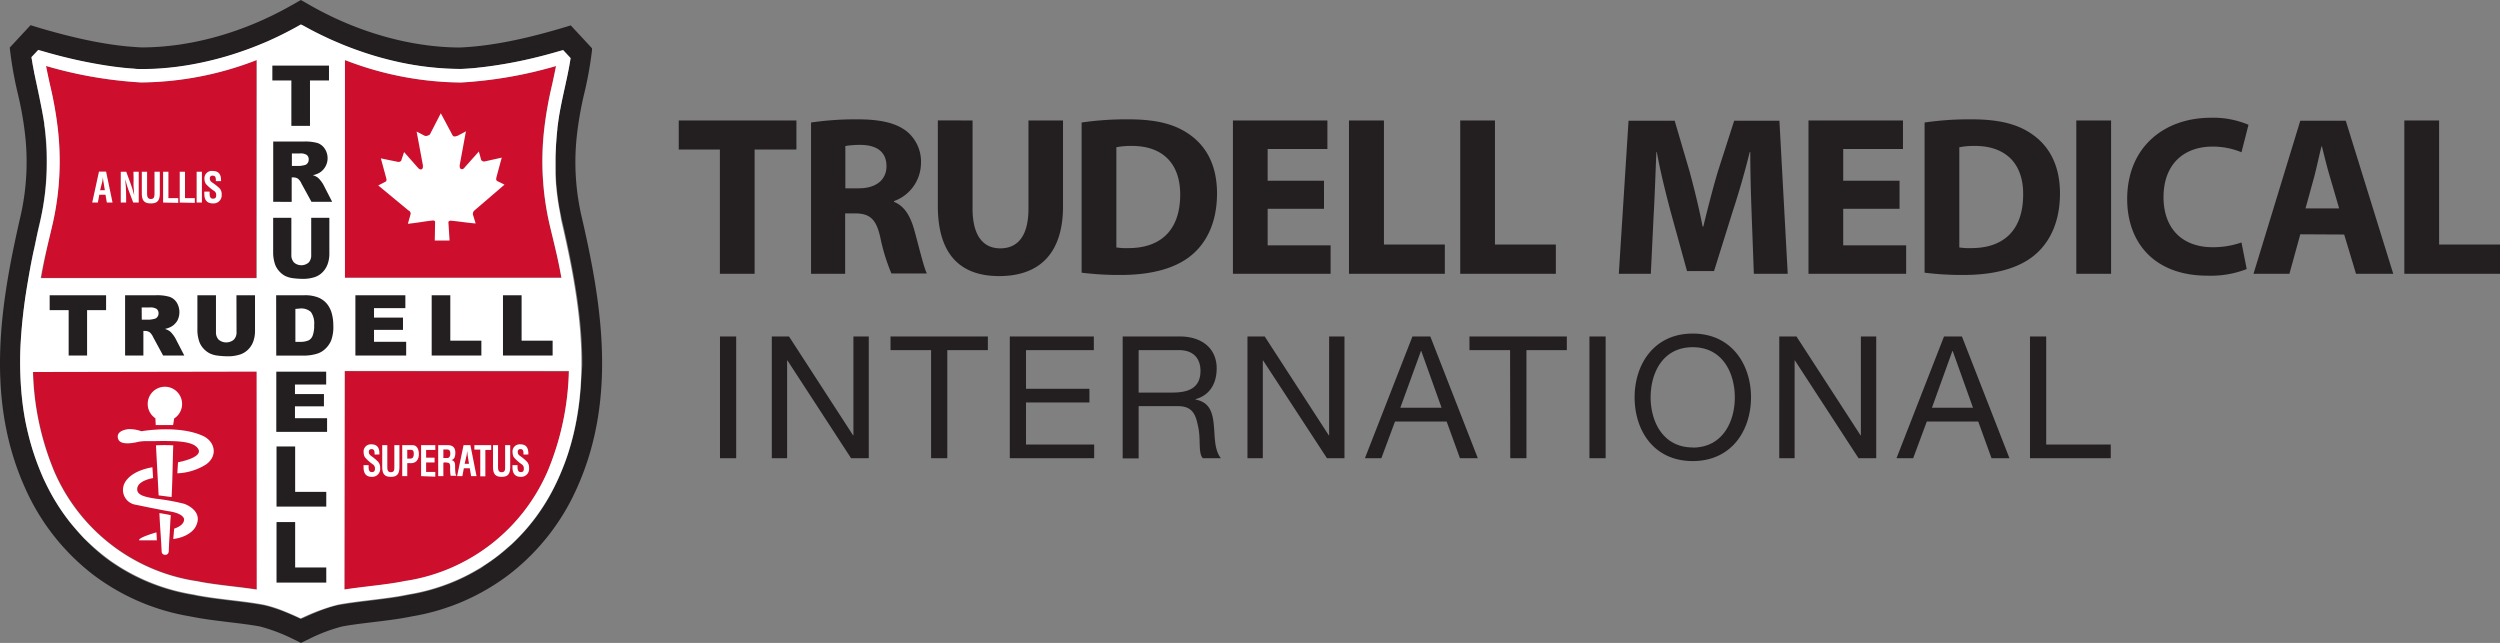 <svg viewBox="0 0 526.273 135.34" xmlns="http://www.w3.org/2000/svg"><rect x="0" y="0" width="526.273" height="135.34" fill="#808080" stroke="none"/><g fill="none" fill-rule="evenodd"><path d="M122.333 45.15a51 51 0 01-.8-17.44 73.45 73.45 0 011.45-8 78.56 78.56 0 001.64-9.12v-.43l-4.47-4.81-1 .3c-8.95 2.7-16.06 4.08-22.35 4.35-10.28-.03-21.47-3.17-31.47-8.86l-2-1.14-2 1.14c-10 5.69-21.15 8.83-31.5 8.84-6.26-.27-13.36-1.65-22.31-4.34l-1.09-.34-4.38 4.72.06.55a80.76 80.76 0 001.63 9.12 71.46 71.46 0 011.46 8 51.34 51.34 0 01-.8 17.45c-4.07 17.72-7.78 38.23.81 57.43a47.08 47.08 0 0014.28 18.32 46.39 46.39 0 0020.51 8.86c2.52.53 5.47.89 8.31 1.23 2.39.29 4.65.56 6.5.92a37 37 0 016.78 2.57l1.77.87 1.77-.87a35.92 35.92 0 016.79-2.57c1.85-.36 4.1-.63 6.49-.92 2.85-.34 5.79-.7 8.31-1.23a46.29 46.29 0 0020.51-8.86 47 47 0 0014.29-18.32c8.59-19.2 4.92-39.71.81-57.42zm0 35.27c0 .65-.08 1.31-.14 2-.08 1-.19 2-.32 3l-.06.46c-.14 1-.29 1.91-.48 2.86-.094.493-.194.983-.3 1.47-.08.37-.16.73-.25 1.1-.26 1.1-.56 2.19-.9 3.28-.15.51-.32 1-.49 1.52-.34 1-.71 2-1.13 3-.2.5-.41 1-.64 1.5-.45 1-.94 2-1.46 3-.34.64-.69 1.26-1.06 1.87-.46.77-.94 1.52-1.45 2.26-.51.74-1 1.44-1.57 2.13-.57.69-1.1 1.37-1.68 2-.58.63-1.18 1.28-1.8 1.89a39.139 39.139 0 01-4.5 3.84c-.36.27-.73.54-1.1.79-.37.25-1 .65-1.45 1-.45.35-.73.45-1.1.66-1.1.65-2.24 1.25-3.4 1.79l-1.17.53a43.19 43.19 0 01-7.37 2.39c-.42.1-.85.19-1.28.27l-1.29.23-.59.12-.62.12-1.28.22-1.07.16c-1.26.18-2.57.34-3.88.5l-2.91.36-1.87.25-1.76.27-.83.15c-.38.08-.79.18-1.21.3l-.65.19-.65.22-.66.23c-.54.2-1.08.41-1.58.62l-.59.24-.55.24-.88.39-.41.19-.18.08h-.06l-.15.07-.11.06h-.27l-1-.46c-.73-.33-1.73-.76-2.8-1.18l-1-.36-1-.33a18.34 18.34 0 00-1.85-.49l-1.69-.29-1.83-.26-2.88-.36-2-.24c-1.31-.16-2.6-.33-3.83-.52l-1.35-.23-1.28-.25a43.25 43.25 0 01-6.62-1.63l-.91-.32c-.81-.29-1.61-.6-2.4-.94a41.85 41.85 0 01-4.58-2.32c-.37-.21-.73-.43-1.09-.66-.73-.46-1.44-.93-2.13-1.43-.69-.5-1.38-1-2-1.57a41.22 41.22 0 01-4.61-4.54c-.58-.65-1.14-1.32-1.69-2-.42-.54-.83-1.1-1.23-1.66-.4-.56-.59-.84-.87-1.27-.28-.43-.62-1-.92-1.46a47.954 47.954 0 01-1.94-3.6l-.62-1.23-.42-1-.4-1c-.26-.65-.5-1.31-.73-2-.23-.69-.49-1.42-.71-2.14-.15-.48-.29-1-.42-1.45-.27-1-.51-2-.73-2.93l-.32-1.43c-.18-1-.34-1.91-.47-2.86l-.06-.46c-.13-1-.24-2-.33-3a76.6 76.6 0 01-.22-5.28c-.02-1.77 0-3.49.14-5.24.06-1.06.13-2.12.23-3.18s.24-2.39.38-3.58c.08-.57.15-1.14.23-1.72.16-1.14.34-2.29.53-3.43.19-1.14.39-2.3.57-3.43.18-1.13.45-2.28.68-3.42.33-1.6.68-3.2 1-4.79.15-.68.31-1.35.47-2 .09-.4.18-.81.26-1.21.17-.8.31-1.6.43-2.4.12-.8.23-1.59.32-2.38.09-.79.14-1.58.19-2.37.05-.79.08-1.55.09-2.33v-2.36-1.49l-.06-1.11c-.07-1.12-.16-2.25-.28-3.38a47.07 47.07 0 00-.46-3.25c-.06-.35-.13-.71-.19-1.07-.21-1.07-.43-2.13-.66-3.19-.54-2.61-1.12-5.12-1.5-7.72l1.38-1.49c1.35.39 2.71.77 4.09 1.13 1 .25 2 .49 2.92.72l1.47.34c1.48.32 3 .62 4.44.87l1.48.24c1.14.18 2.28.32 3.42.44l1.13.11 1.49.12 1.34.07c1.906 0 3.826-.097 5.76-.29.64-.07 1.28-.14 1.92-.23.86-.11 1.72-.24 2.57-.39a69.81 69.81 0 008.92-2.17l1.26-.41a74.46 74.46 0 008.25-3.33l1-.48 2-1c.65-.35 1.3-.7 1.93-1.07.64.37 1.29.72 1.94 1.07 1 .51 2 1 3 1.49.67.32 1.34.63 2 .92 1.7.753 3.426 1.42 5.18 2l1 .36 1.25.41c1.18.373 2.37.707 3.57 1a68.618 68.618 0 008.41 1.61 60.21 60.21 0 007.19.45c1 0 2-.11 2.94-.2.94-.09 2-.2 3-.33 2.47-.33 4.95-.78 7.4-1.32l1.47-.34c1-.23 2-.47 2.93-.72 1.31-.34 2.61-.71 3.9-1.08l1.54 1.65c-.11.71-.23 1.42-.37 2.13-.14.71-.28 1.42-.43 2.13-.3 1.41-.62 2.83-.92 4.24-.15.71-.3 1.42-.43 2.13-.07.36-.13.72-.2 1.07-.12.72-.23 1.44-.32 2.16 0 .36-.09.72-.13 1.09v.15c-.14 1.46-.26 2.91-.32 4.34v1.49c0 1.58 0 3.16.08 4.73 0 .79.12 1.58.2 2.37.08.79.19 1.59.31 2.38.09.6.2 1.2.32 1.8.12.6.24 1.2.38 1.81.1.42.2.85.29 1.28l.18.75c.46 2.06.91 4.12 1.32 6.19.13.67.27 1.35.39 2 .12.65.25 1.32.36 2 .29 1.63.55 3.26.78 4.88.07.58.15 1.15.22 1.72.15 1.19.28 2.39.39 3.58.11 1.19.17 2.12.23 3.18.1 1.75.15 3.5.13 5.24-.11 1.2-.14 2.3-.24 3.39z" fill="#231F20" fill-rule="nonzero"></path><path d="M12.113 26.8a59.63 59.63 0 01-1 20.09c-.9 3.9-1.67 7.25-2.42 11.61h45.26c0-16.52.06-29.48.06-45.87a68.51 68.51 0 01-24.26 4.71h-.1a89.51 89.51 0 01-20-3.47c.25 1.3.54 2.62.84 4a79.87 79.87 0 011.62 8.93zM72.553 58.47h45.61c-.75-4.35-1.67-7.7-2.57-11.58a59.37 59.37 0 01-1-20.09 79.87 79.87 0 011.6-8.91c.3-1.35.59-2.67.84-4a89.61 89.61 0 01-20 3.47h-.11a68.74 68.74 0 01-24.31-4.72c0 16.11-.06 29.64-.06 45.83zM54.073 78.16l-47.09.09a58.37 58.37 0 004.49 21 39 39 0 0029.67 23h.13c2.25.49 5.08.83 7.82 1.16 1.67.2 3.37.41 5 .65l-.02-45.9zM72.563 78.16l-.06 46c1.63-.26 3.41-.47 5.14-.68 2.74-.33 5.57-.67 7.82-1.16h.12a39 39 0 0029.67-23 58.29 58.29 0 004.5-21.11l-47.19-.05z" fill="#CE0E2D" fill-rule="nonzero"></path><path d="M117.683 43.78c-.14-.8-.26-1.59-.37-2.39-.21-1.58-.33-3.16-.39-4.74v-2.36c0-.79 0-1.58.06-2.37.06-1.59.18-3.19.35-4.8 0-.36.08-.73.13-1.09.09-.72.2-1.44.32-2.15.07-.36.13-.72.2-1.07.27-1.43.58-2.84.89-4.26.08-.35.16-.7.23-1.06.24-1.06.46-2.12.66-3.19.13-.68.25-1.37.35-2.06l-1.58-1.7-2.4.68a95.07 95.07 0 01-16.2 3.1c-1 .09-2 .15-2.94.19a62.65 62.65 0 01-15.1-1.93c-.71-.18-1.43-.37-2.14-.57a74 74 0 01-7.75-2.69l-1.25-.53-.83-.36c-.88-.39-1.74-.8-2.6-1.22-.86-.42-1.65-.83-2.46-1.27l-1-.55-.53-.25a77.13 77.13 0 01-6.89 3.5c-.68.3-1.37.58-2.06.86s-1.38.55-2.07.8-1.4.51-2.1.74a69.74 69.74 0 01-10.72 2.68c-.72.12-1.44.22-2.16.32-1.09.14-2.17.25-3.25.33-1.44.11-2.87.16-4.3.16-.49 0-1 0-1.46-.08-1-.06-2-.15-2.95-.26l-1.48-.18a101.56 101.56 0 01-13.25-2.77l-2.58-.73-1.44 1.52c.07.4.13.8.2 1.2.11.65.24 1.3.37 1.95 0 .13 0 .25.07.38.35 1.71.74 3.41 1.07 5.08.33 1.67.72 3.55 1 5.35 0 .36.09.73.13 1.09a56.71 56.71 0 01-.9 19.07c-.23 1.17-.54 2.31-.79 3.49-.25 1.18-.44 2.23-.73 3.37-.47 2.28-.9 4.57-1.28 6.85-.1.58-.19 1.15-.28 1.72-.44 2.86-.78 5.73-1 8.59a73.57 73.57 0 00.35 15.35c.16 1.12.34 2.25.56 3.37.333 1.68.743 3.347 1.23 5 .33 1.11.69 2.21 1.1 3.31.41 1.1.85 2.2 1.33 3.29a46.35 46.35 0 002.52 4.86c.7 1.16 1.44 2.28 2.22 3.34l.8 1.06c.41.51.82 1 1.25 1.5.43.5.58.67.88 1 .45.48.89 1 1.35 1.41.93.91 1.89 1.78 2.89 2.6.666.54 1.333 1.06 2 1.56.56.41 1.14.79 1.72 1.17.58.38 1.38.86 2.09 1.26s1.52.83 2.3 1.2c.56.27 1.12.54 1.69.78a42 42 0 009.93 2.89l.84.18c1.15.21 2.39.4 3.68.58l2.92.37c2 .23 3.92.46 5.69.74.58.09 1.15.18 1.69.29a26.8 26.8 0 014.44 1.43l.31.12.59.25.54.23c1.14.5 1.92.88 1.92.88a41.59 41.59 0 017.81-2.91c.54-.11 1.1-.2 1.69-.29.88-.14 1.81-.26 2.77-.39 1.59-.2 3.25-.39 4.87-.6l1.92-.26c.63-.09 1.25-.18 1.84-.29.59-.11 1.18-.21 1.72-.33a42.14 42.14 0 0011.11-3.41 42.288 42.288 0 004.5-2.46c.72-.45 1.43-.93 2.13-1.43a36.943 36.943 0 003-2.4l1-.86c.94-.88 1.86-1.81 2.73-2.79a39.1 39.1 0 002.48-3.07 43.43 43.43 0 004.74-8.2 52.45 52.45 0 001.92-4.94 56.31 56.31 0 002-8.36c.18-1.13.34-2.26.46-3.39 1.34-12.43-1-25.18-3.91-37.63-.1-.79-.26-1.6-.41-2.4zm-106.54 3.11a59.63 59.63 0 001-20.09 79.87 79.87 0 00-1.6-8.91c-.3-1.35-.59-2.67-.84-4a89.51 89.51 0 0020 3.47h.1a68.51 68.51 0 0024.24-4.72v45.91H8.563c.77-4.41 1.68-7.76 2.58-11.66zm42.9 77.23c-1.58-.24-3.28-.45-5-.65-2.74-.33-5.57-.67-7.82-1.16h-.13a39 39 0 01-29.67-23 58.37 58.37 0 01-4.49-21l47.09-.09.02 45.9zm18.57-111.48a68.74 68.74 0 0024.33 4.73h.11a89.61 89.61 0 0020-3.47c-.25 1.3-.54 2.62-.84 4a79.87 79.87 0 00-1.6 8.91 59.37 59.37 0 001 20.09c.9 3.88 1.82 7.23 2.57 11.58h-45.57V12.64zm42.64 86.61a39 39 0 01-29.67 23h-.12c-2.25.49-5.08.83-7.82 1.16-1.73.21-3.51.42-5.14.68l.06-46h47.19a58.29 58.29 0 01-4.5 21.18v-.02z" fill="#FFF" fill-rule="nonzero"></path><path d="M19.413 42.64l1.42-6.51h1.5l1.36 6.51h-1.2l-.29-1.65h-1.3l-.3 1.65h-1.19zm1.66-2.6h1l-.31-1.85c-.05-.3-.07-.6-.11-.9-.04-.3 0-.3 0-.44v.44c0 .15-.06.6-.11.9l-.47 1.85zM28.093 36.15h1.11v6.49h-1.16l-.87-2.31a22.51 22.51 0 01-.79-2.59c0 .53.09 1.2.12 1.85.03.65.05 1.31.05 1.83v1.22h-1.13v-6.49h1.15l.87 2.37c.319.845.583 1.71.79 2.59 0-.59-.08-1.22-.11-1.85-.03-.63 0-1.25 0-1.83l-.03-1.28zM32.523 36.15h1.12v4.54c0 1.44-.43 2.13-1.89 2.13s-1.9-.69-1.9-2.13v-4.54h1.11v4.49c0 .62.05 1.25.8 1.25s.76-.63.76-1.25v-4.49zM34.333 42.64v-6.49h1.12v5.56h2.07v1zM37.833 42.64v-6.49h1.11v5.56h2.07v1zM41.393 42.64v-6.49h1.11v6.49zM45.443 38.13c0-.58 0-1.15-.66-1.15a.53.53 0 00-.61.6c0 .5.29.69.64.93.476.323.927.68 1.35 1.07.35.363.532.856.5 1.36a1.71 1.71 0 01-1.84 1.88c-1.34 0-1.81-.82-1.81-2v-.48h1.11v.38c0 .64.15 1.1.7 1.1.55 0 .69-.27.69-.77a1 1 0 00-.44-.86 8.38 8.38 0 01-1.74-1.48 1.94 1.94 0 01-.29-1 1.55 1.55 0 011.75-1.72c1.78 0 1.73 1.5 1.74 2.14h-1.09zM78.853 95.69c0-.58 0-1.15-.63-1.15-.35 0-.58.17-.58.61 0 .44.27.68.61.92.459.324.89.685 1.29 1.08.34.368.514.86.48 1.36a1.67 1.67 0 01-1.76 1.87c-1.27 0-1.73-.81-1.73-2v-.47h1.06v.38c0 .63.15 1.09.67 1.09s.67-.27.67-.76a1 1 0 00-.43-.86 8.56 8.56 0 01-1.68-1.5 2 2 0 01-.27-1 1.51 1.51 0 011.66-1.72c1.7 0 1.65 1.49 1.66 2.13l-1.02.02zM83.013 93.71h1.07v4.55c0 1.44-.42 2.12-1.8 2.12-1.38 0-1.82-.68-1.82-2.12v-4.55h1.07v4.44c0 .63 0 1.25.76 1.25s.72-.62.72-1.25v-4.44zM84.673 100.23v-6.52h2.17c1 0 1.33 1 1.33 1.86a2.07 2.07 0 01-.54 1.54 1.7 1.7 0 01-1.19.39h-.71v2.73h-1.06zm1.06-3.69h.6c.46 0 .77-.22.77-1s-.26-.86-.85-.86h-.52v1.86zM88.643 100.23v-6.52h3v1h-1.94v1.64h1.78v1h-1.78v2h1.93v1zM93.333 97.42v2.81h-1.09v-6.52h2c.92 0 1.61.37 1.61 1.57 0 .71-.15 1.46-.87 1.57.63.09.82.55.82 1.18 0 .26 0 1.87.23 2v.13h-1.16a7 7 0 01-.11-1.65c0-.4 0-1-.37-1.07a2.73 2.73 0 00-.9-.09l-.16.07zm0-1h.83c.35 0 .63-.29.63-.94 0-.65-.27-.85-.67-.86h-.79v1.8zM96.223 100.23l1.36-6.52h1.44l1.29 6.52h-1.14l-.28-1.65h-1.25l-.31 1.65h-1.11zm1.59-2.59h.91l-.29-1.85c0-.3-.07-.6-.1-.9-.03-.3 0-.3 0-.43v.43c0 .15-.05.6-.1.9l-.42 1.85zM99.863 93.71h3.54v1h-1.23v5.56h-1.07v-5.63h-1.24zM106.333 93.71h1.07v4.55c0 1.44-.42 2.12-1.8 2.12-1.38 0-1.82-.68-1.82-2.12v-4.55h1.06v4.44c0 .63 0 1.25.77 1.25s.72-.62.72-1.25v-4.44zM110.203 95.69c0-.58 0-1.15-.62-1.15a.53.53 0 00-.59.61c0 .49.27.68.61.92.459.324.89.685 1.29 1.08.34.368.514.86.48 1.36a1.67 1.67 0 01-1.75 1.87c-1.28 0-1.74-.81-1.74-2v-.47h1.06v.38c0 .63.15 1.09.68 1.09s.65-.27.65-.76a1 1 0 00-.42-.86 8.56 8.56 0 01-1.68-1.5 2.05 2.05 0 01-.27-1 1.51 1.51 0 011.67-1.72c1.69 0 1.65 1.49 1.65 2.13l-1.02.02z" fill="#FFF" fill-rule="nonzero"></path><path fill="#231F20" fill-rule="nonzero" d="M10.453 62.15h11.88v3.14h-4v9.55h-3.88v-9.55h-4zM26.333 74.84V62.15h6.53a9.39 9.39 0 012.78.32 2.92 2.92 0 011.53 1.17 3.9 3.9 0 01.16 3.86 3.59 3.59 0 01-1.24 1.24 4.73 4.73 0 01-1.38.5 3.79 3.79 0 011 .47c.239.19.45.413.63.66.207.246.39.51.55.79l1.9 3.68h-4.46l-2.1-3.88a2.88 2.88 0 00-.71-1 1.67 1.67 0 00-1-.29h-.34v5.17h-3.85zm3.51-7.55h1.65a5.46 5.46 0 001-.17 1 1 0 00.63-.4 1.13 1.13 0 00.25-.73 1.18 1.18 0 00-.39-.95 2.43 2.43 0 00-1.46-.32h-1.7l.02 2.57zM49.773 62.15h3.91v7.56a6.412 6.412 0 01-.35 2.12 4.52 4.52 0 01-1.1 1.75 4.33 4.33 0 01-1.57 1 7.93 7.93 0 01-2.74.42 16.49 16.49 0 01-2-.13 5.08 5.08 0 01-1.83-.51 4.73 4.73 0 01-1.35-1.09 4.12 4.12 0 01-.83-1.47 7.59 7.59 0 01-.36-2.14v-7.51h3.91v7.74a2.22 2.22 0 00.57 1.62 2.49 2.49 0 003.18 0c.41-.44.62-1.03.58-1.63l-.02-7.73zM58.133 62.15h6a7.5 7.5 0 012.9.49 4.69 4.69 0 011.81 1.34 5.56 5.56 0 011 2 9.29 9.29 0 01.32 2.45 8.28 8.28 0 01-.44 3.21 5.18 5.18 0 01-1.33 1.87 4.33 4.33 0 01-1.83 1 9.67 9.67 0 01-2.41.35h-6l-.02-12.71zm4.05 2.88v6.93h1a4.16 4.16 0 001.8-.32c.392-.22.69-.576.84-1a5.79 5.79 0 00.31-2.2 4.2 4.2 0 00-.68-2.76 3 3 0 00-2.26-.74l-1.01.09zM74.813 62.15h10.52v2.71h-6.6v2h6.1v2.58h-6.1v2.51h6.77v2.89h-10.69zM90.873 62.15h3.92v9.56h6.54v3.13h-10.46zM105.883 62.15h3.92v9.56h6.53v3.13h-10.45zM57.333 13.81h11.92v3.13h-4v9.55h-3.92v-9.55h-4zM57.513 42.48V29.79h6.53a9.8 9.8 0 012.78.31 3 3 0 011.51 1.16 3.61 3.61 0 01-1.1 5.12 4.84 4.84 0 01-1.38.5 3.5 3.5 0 011 .47c.234.196.445.417.63.66.203.249.387.513.55.79l1.89 3.68h-4.36l-2.1-3.84a2.88 2.88 0 00-.71-1 1.67 1.67 0 00-1-.29h-.35v5.15l-3.89-.02zm3.93-7.55h1.66a6.47 6.47 0 001-.17 1 1 0 00.63-.4 1.13 1.13 0 00.25-.73 1.18 1.18 0 00-.39-1 2.35 2.35 0 00-1.46-.33h-1.69v2.63zM65.513 45.85h3.82v7.56a6.41 6.41 0 01-.34 2.12 4.57 4.57 0 01-1.07 1.75 4.17 4.17 0 01-1.52 1 7.54 7.54 0 01-2.66.42 15.72 15.72 0 01-2-.13 5.22 5.22 0 01-1.77-.51 4.47 4.47 0 01-1.31-1.1 4.18 4.18 0 01-.81-1.46 7.91 7.91 0 01-.35-2.14v-7.51h3.83v7.79a2.26 2.26 0 00.56 1.62 2.36 2.36 0 003.09 0 2.23 2.23 0 00.53-1.62v-7.79zM58.163 78.24h10.5v2.71h-6.57v2h6.1v2.59h-6.1v2.5h6.76v2.87h-10.69zM58.213 93.98h3.92v9.56h6.55v3.1h-10.47zM58.213 109.9h3.92v9.56h6.55v3.18h-10.47z"></path><path d="M86.053 44.33a.71.71 0 01.34.89l-.53 1.89c2.22-.23 3.07-.45 5.28-.7.24 0 .45.1.45.33l-.07 3.9h3.12l-.25-3.85c0-.24.34-.34.44-.34 2.23.21 3.18.41 5.3.6l-.57-1.87a.92.92 0 01.34-.9l6.3-5.41-1.34-.67c-.55-.2-.45-.54-.24-1.33l1-3.69-3.68.82c-.34 0-.68-.24-.68-.44l-.46-1.67-3 3.37c-.34.55-1.23.56-1-.67l1.28-6.95-1.67.9c-.57.22-1 .35-1.23-.22l-2.39-4.48-2.31 4.49s-.65.45-1.1.24l-1.68-.87 1.29 6.94c.22 1.22-.56 1.23-1 .69l-2.93-3.32-.55 1.63c0 .21-.23.45-.67.45l-3.67-.75 1 3.68c.22.78.35 1.12-.22 1.33l-1.33.69 6.4 5.3.03-.01z" fill="#FFF"></path><path d="M36.123 104.64l-2.73-.36c-.19-3.69-.36-6.7-.56-10.53a31.25 31.25 0 013.64 0c-.14 3.78-.14 7.02-.35 10.89zM33.553 108.01c1.36.21 2.39.43 2.39.43s0 .28-.08 1.14c-.11 2.62-.22 3.55-.33 6.18a1.26 1.26 0 01-.15.75.71.71 0 01-.63.29.73.73 0 01-.61-.31.7.7 0 01-.11-.37c-.16-3.3-.32-4.74-.48-8.11z" fill="#FFF" fill-rule="nonzero"></path><path d="M29.763 90.78s7.81-1.4 13 1c2.47 1.17 3.19 4.15.6 6a12.29 12.29 0 01-6.03 1.86l.14-2.33s6.4-1.13 3.77-3.35c-.64-.54-2-1-4.73-1.09-2.92-.07-2.92 0-5.16 0a10.1 10.1 0 00-2.3.15s-3.35.91-4.09-.41c0 0-1.07-1.83 2-2.27a7.33 7.33 0 012.8.44zM32.083 98.36l.15 2.28s-3.36.51-3.35 2.34c0 1.22 1.43 1.61 3.91 2a44.08 44.08 0 016 1.08s4.27 1.45 2.35 4.88c0 0-1 2.05-4.67 2.53l.19-2.19s2.18-.62 2.08-2c0 0 0-1.23-3.43-1.69 0 0-2.26-.4-6.7-1.33a3.15 3.15 0 01-2.62-3.93s.47-2.97 6.09-3.97zM32.933 112.06l.09 1.69h-3.69s-.75-.39 3.6-1.69zM38.333 85.05a3.62 3.62 0 10-5.62 3l.07 1.43h3.66l.22-1.39a3.61 3.61 0 001.67-3.04z" fill="#FFF" fill-rule="nonzero"></path><path fill="#231F20" fill-rule="nonzero" d="M151.543 31.48h-8.66v-6.12h24.77v6.12h-8.8v26.16h-7.31zM170.733 25.79a64.51 64.51 0 019.71-.67c4.78 0 8.13.72 10.43 2.53a8.19 8.19 0 013 6.75 8.57 8.57 0 01-5.69 7.94v.14c2.25.91 3.49 3.06 4.3 6 1 3.64 2 7.85 2.63 9.09h-7.46a40.58 40.58 0 01-2.32-7.49c-.86-4-2.25-5.11-5.22-5.16h-2.2v12.72h-7.18V25.79zm7.22 13.85h2.87c3.64 0 5.79-1.82 5.79-4.64 0-3-2-4.45-5.36-4.5a18.77 18.77 0 00-3.3.24v8.9zM204.733 25.36v18.55c0 5.55 2.11 8.37 5.84 8.37s5.93-2.68 5.93-8.37V25.36h7.27v18.08c0 9.94-5 14.68-13.44 14.68-8.13 0-12.91-4.5-12.91-14.78v-18l7.31.02zM227.693 25.79a65.13 65.13 0 019.85-.67c6.12 0 10.09 1.1 13.2 3.44 3.35 2.49 5.45 6.46 5.45 12.15 0 6.17-2.25 10.42-5.36 13-3.39 2.83-8.56 4.17-14.87 4.17a62.84 62.84 0 01-8.27-.48V25.79zm7.31 26.3c.84.125 1.69.171 2.54.14 6.6 0 10.9-3.58 10.9-11.28 0-6.7-3.87-10.23-10.14-10.23a15.63 15.63 0 00-3.3.28v21.09zM278.713 43.96h-11.86v7.68h13.25v6h-20.56V25.36h19.89v6h-12.58v6.69h11.86zM283.973 25.36h7.36v26.11h12.82v6.17h-20.18zM307.393 25.36h7.31v26.11h12.82v6.17h-20.13zM368.743 45.25c-.14-3.87-.29-8.56-.29-13.24h-.12c-1 4.11-2.34 8.7-3.58 12.48l-3.93 12.57h-5.69l-3.44-12.48c-1-3.77-2.15-8.37-2.92-12.57h-.09c-.19 4.35-.34 9.32-.58 13.34l-.59 12.29h-6.74l2.05-32.23h9.71l3.16 10.76c1 3.73 2 7.75 2.72 11.52h.15c.9-3.73 2-8 3.06-11.57l3.44-10.71h9.52l1.75 32.23h-7.13l-.46-12.39zM399.873 43.96h-11.86v7.68h13.25v6h-20.56V25.36h19.89v6h-12.58v6.69h11.86zM405.143 25.79a64.94 64.94 0 019.85-.67c6.12 0 10.09 1.1 13.2 3.44 3.34 2.49 5.45 6.46 5.45 12.15 0 6.17-2.25 10.42-5.36 13-3.39 2.83-8.56 4.17-14.87 4.17a62.71 62.71 0 01-8.27-.48V25.79zm7.31 26.3c.84.125 1.69.172 2.54.14 6.6 0 10.9-3.58 10.9-11.28.05-6.7-3.87-10.23-10.14-10.23a15.55 15.55 0 00-3.3.28v21.09zM444.403 25.36v32.28h-7.32V25.36zM472.953 56.64a20.8 20.8 0 01-8.28 1.39c-11.14 0-16.88-6.94-16.88-16.12 0-11 7.85-17.12 17.6-17.12a19 19 0 017.94 1.48l-1.48 5.78a15.82 15.82 0 00-6.12-1.19c-5.79 0-10.29 3.49-10.29 10.66 0 6.46 3.83 10.52 10.33 10.52a18.13 18.13 0 006.08-1l1.1 5.6zM484.233 49.32l-2.29 8.32h-7.56l9.85-32.23h9.57l10 32.23h-7.84l-2.49-8.27-9.24-.05zm8.18-5.45l-2-6.84c-.57-1.92-1.15-4.31-1.63-6.22h-.09c-.48 1.91-1 4.35-1.48 6.22l-1.88 6.84h7.08zM506.133 25.36h7.32v26.11h12.82v6.17h-20.14zM151.563 70.83h3.41v25.62h-3.41zM162.473 70.83h3.62l13.49 20.81h.07V70.83h3.23v25.62h-3.73l-13.38-20.56h-.08v20.56h-3.22zM196.003 73.7h-8.54v-2.87h20.49v2.87h-8.54v22.75h-3.41zM212.573 70.83h17.69v2.87h-14.28v8.15h13.35v2.87h-13.35v8.86h14.35v2.87h-17.76zM236.333 70.83h12c4.81 0 7.79 2.62 7.79 6.71 0 3.09-1.37 5.63-4.45 6.49v.08c3 .57 3.58 2.76 3.84 5.27.26 2.51.07 5.31 1.5 7.07h-3.8c-1-1-.43-3.81-.93-6.32-.5-2.51-1-4.63-4.27-4.63h-8.32v11h-3.36V70.83zm10.46 11.81c3.19 0 5.92-.83 5.92-4.56 0-2.51-1.37-4.38-4.56-4.38h-8.46v8.94h7.1zM262.603 70.83h3.63l13.49 20.81h.07V70.83h3.23v25.62h-3.69l-13.43-20.56h-.07v20.56h-3.23zM297.333 70.83h3.76l10 25.62h-3.76l-2.8-7.72h-10.87l-2.87 7.72h-3.46l10-25.62zm-2.55 15h8.68l-4.27-11.94h-.07l-4.34 11.94zM317.883 73.7h-8.55v-2.87h20.5v2.87h-8.5v22.75h-3.41zM334.593 70.83h3.41v25.62h-3.41zM356.333 70.22c8.14 0 12.27 6.46 12.27 13.42s-4.09 13.42-12.27 13.42-12.23-6.42-12.23-13.42 4.12-13.42 12.23-13.42zm0 24c6.24 0 8.86-5.38 8.86-10.55 0-5.17-2.58-10.58-8.86-10.58-6.28 0-8.86 5.38-8.86 10.55 0 5.17 2.65 10.55 8.86 10.55v.03zM374.553 70.83h3.62l13.49 20.81h.07V70.83h3.23v25.62h-3.73l-13.38-20.56h-.07v20.56h-3.23zM409.233 70.83h3.77l10 25.62h-3.77l-2.8-7.72h-10.82l-2.87 7.72h-3.51l10-25.62zm-2.54 15h8.64l-4.27-11.94h-.07l-4.3 11.94zM427.333 70.83h3.41v22.75h13.59v2.87h-17z"></path></g></svg>
